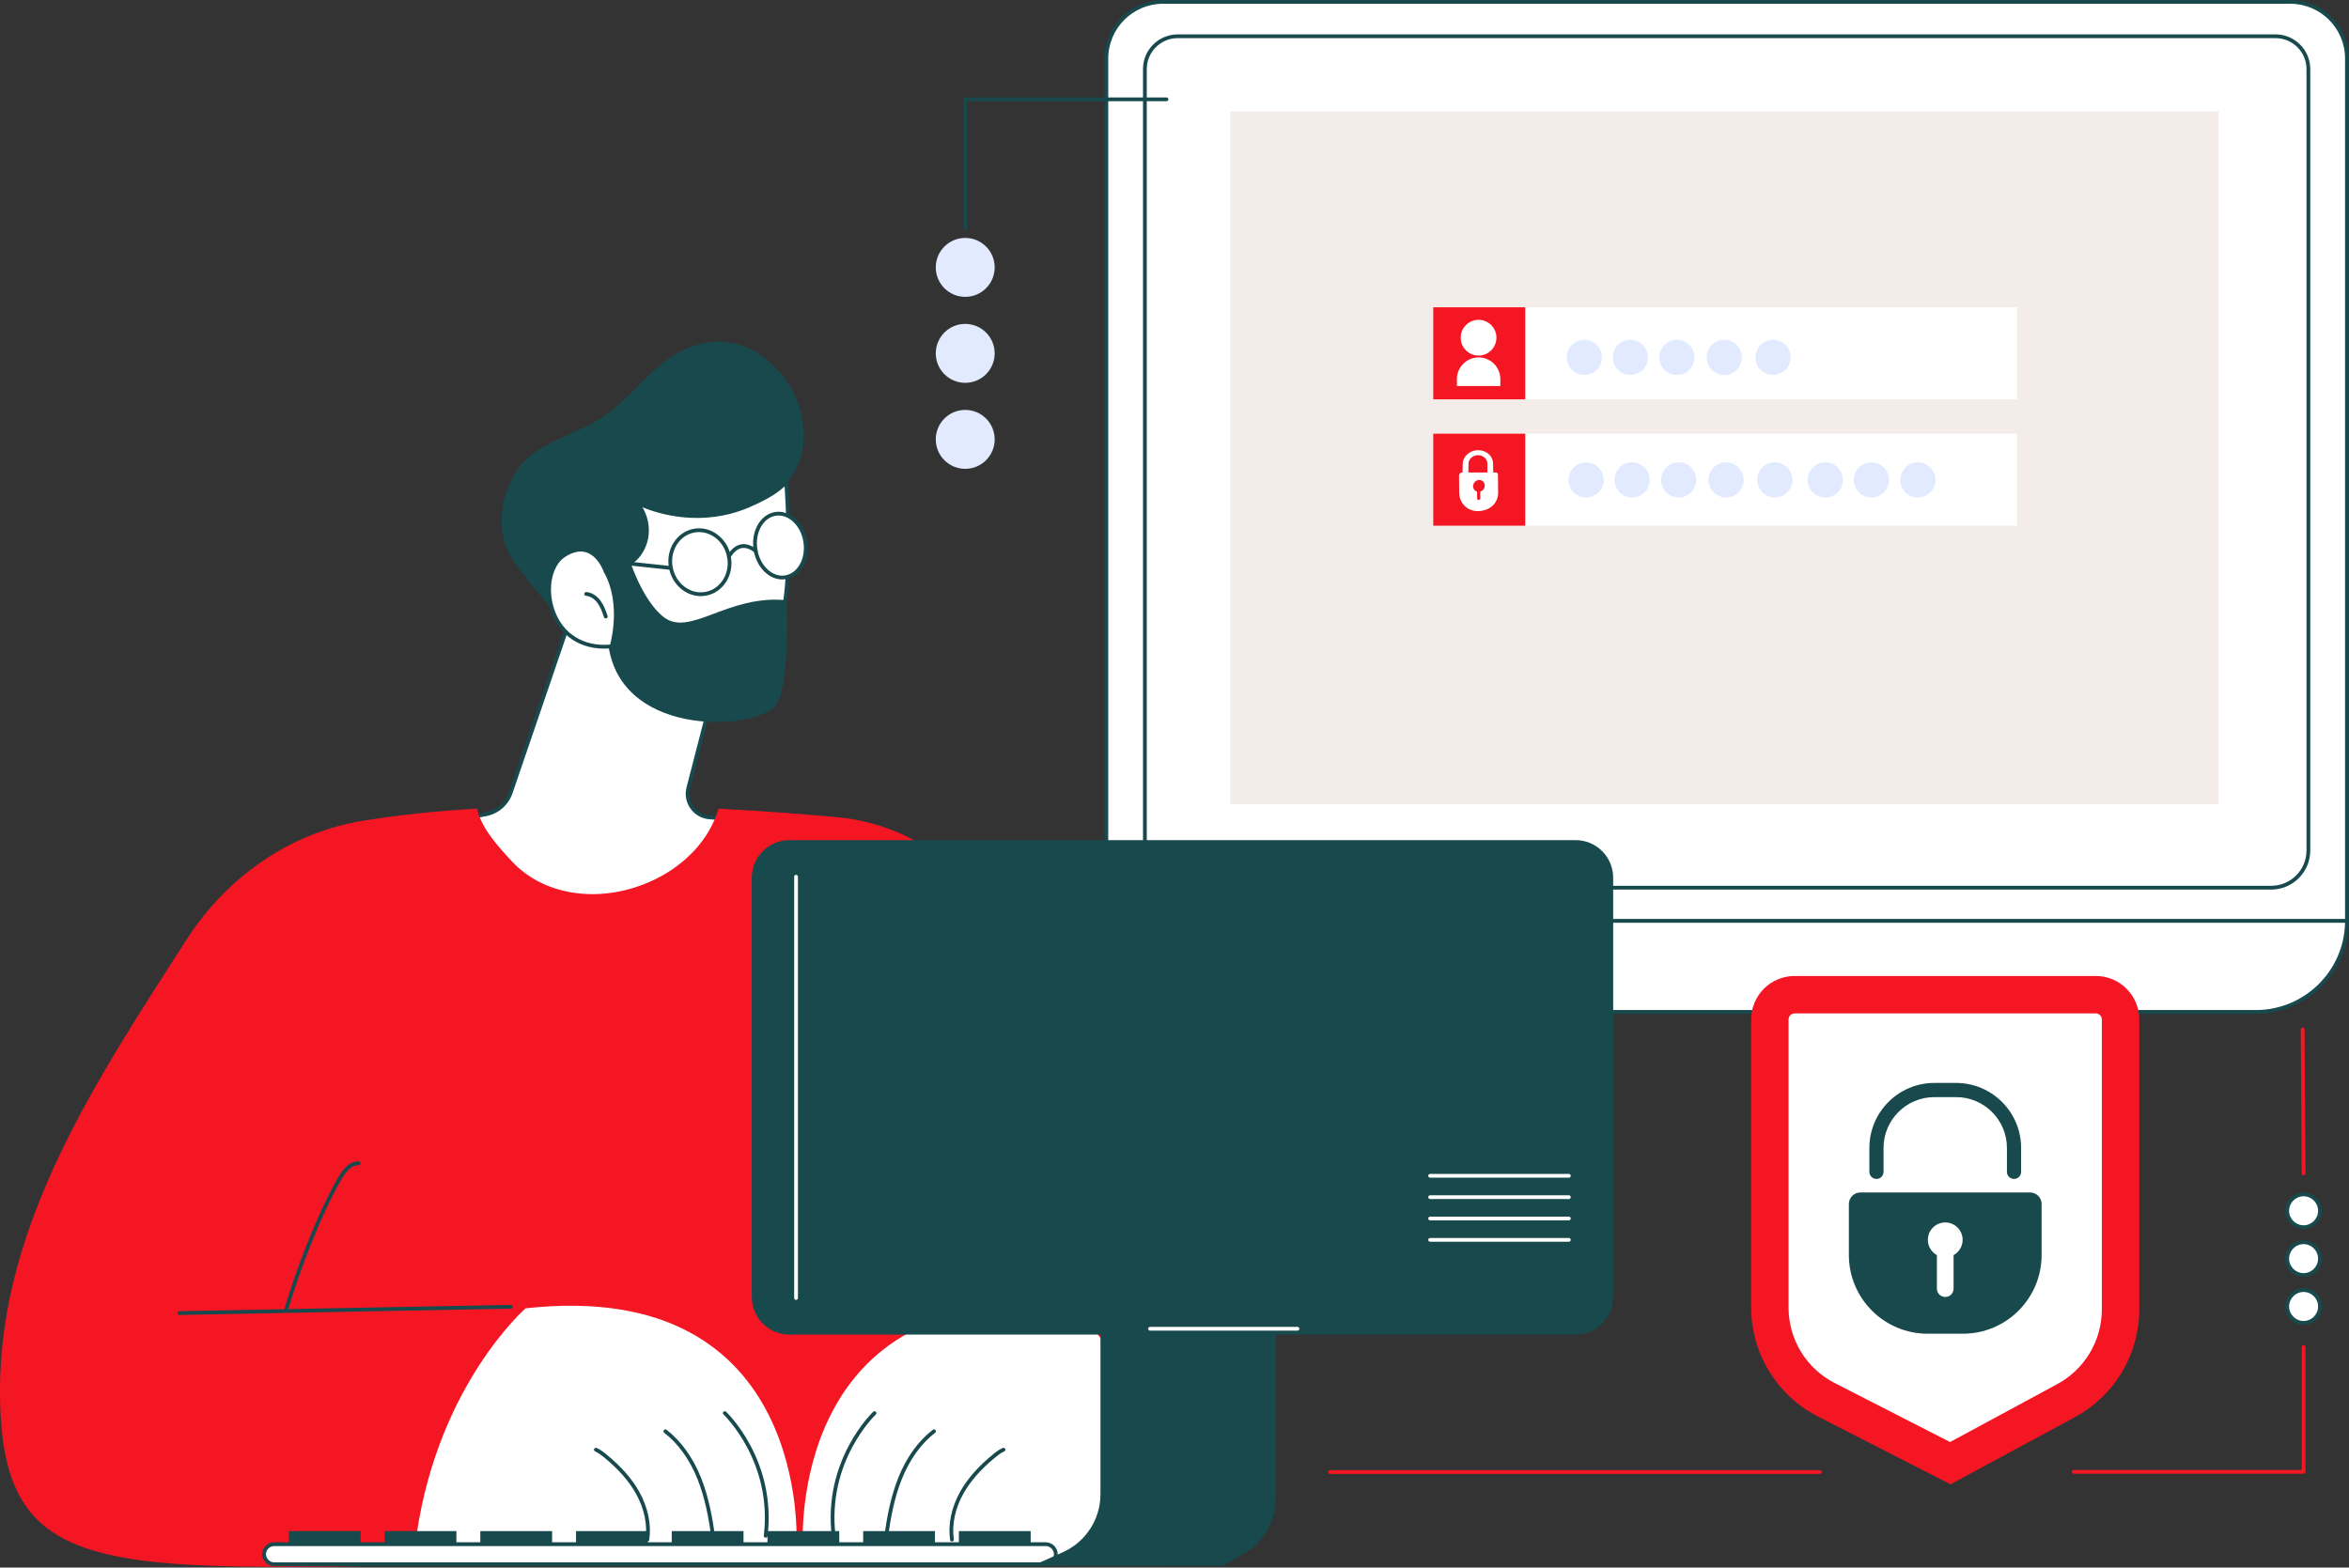 <svg width="451" height="301" viewBox="0 0 451 301" fill="none" xmlns="http://www.w3.org/2000/svg">
<rect x="0" y="0" width="451" height="301" fill="#333333" stroke="none"/>
<g clip-path="url(#clip0_4269_346518)">
<path d="M439.725 0.361H223.293C217.286 0.361 212.414 5.234 212.414 11.245V166.173C212.414 172.184 217.284 177.057 223.293 177.057H450.604V11.243C450.604 5.232 445.734 0.359 439.725 0.359V0.361Z" fill="white"/>
<path d="M450.606 177.421H223.295C217.097 177.421 212.055 172.375 212.055 166.173V11.246C212.055 5.044 217.097 0 223.295 0H439.729C445.927 0 450.969 5.046 450.969 11.246V177.057C450.969 177.258 450.807 177.419 450.608 177.419L450.606 177.421ZM223.295 0.725C217.497 0.725 212.78 5.445 212.78 11.247V166.175C212.78 171.977 217.497 176.697 223.295 176.697H450.244V11.246C450.244 5.444 445.528 0.723 439.729 0.723H223.295V0.725Z" fill="#17494D"/>
<path d="M436.062 170.817H226.11C222.439 170.817 219.453 167.83 219.453 164.157V13.262C219.453 9.589 222.44 6.602 226.11 6.602H436.908C440.579 6.602 443.564 9.589 443.564 13.262V163.31C443.564 167.45 440.199 170.817 436.061 170.817H436.062ZM226.11 7.327C222.838 7.327 220.178 9.99 220.178 13.262V164.157C220.178 167.43 222.84 170.092 226.11 170.092H436.062C439.799 170.092 442.841 167.05 442.841 163.31V13.262C442.841 9.988 440.179 7.327 436.909 7.327H226.11Z" fill="#17494D"/>
<path d="M433.125 194.305H185.805C176.148 194.305 168.32 186.476 168.32 176.82H450.611C450.611 186.478 442.782 194.305 433.126 194.305H433.125Z" fill="white"/>
<path d="M433.121 194.671H185.801C175.96 194.671 167.953 186.664 167.953 176.823C167.953 176.622 168.116 176.461 168.315 176.461H450.606C450.806 176.461 450.967 176.624 450.967 176.823C450.967 186.664 442.961 194.671 433.119 194.671H433.121ZM168.681 177.186C168.875 186.462 176.479 193.946 185.801 193.946H433.121C442.441 193.946 450.047 186.46 450.241 177.186H168.681Z" fill="#17494D"/>
<path d="M425.945 154.434V21.391L236.233 21.391V154.434H425.945Z" fill="#F4ECE8"/>
<path d="M387.238 59.008H275.18V76.68H387.238V59.008Z" fill="white"/>
<path d="M292.844 59.008H275.18V76.68H292.844V59.008Z" fill="#F51624"/>
<path d="M287.309 64.851C287.311 62.956 285.777 61.417 283.883 61.415C281.989 61.413 280.452 62.947 280.45 64.842C280.447 66.737 281.981 68.275 283.875 68.278C285.769 68.28 287.306 66.746 287.309 64.851Z" fill="white"/>
<path d="M288.064 74.118V72.799C288.064 70.504 286.187 68.625 283.891 68.625C281.596 68.625 279.719 70.504 279.719 72.799V74.118H288.064Z" fill="white"/>
<path d="M304.18 72.004C306.044 72.004 307.555 70.492 307.555 68.627C307.555 66.762 306.044 65.25 304.18 65.25C302.316 65.25 300.805 66.762 300.805 68.627C300.805 70.492 302.316 72.004 304.18 72.004Z" fill="#E2EAFF"/>
<path d="M313.024 72.004C314.888 72.004 316.399 70.492 316.399 68.627C316.399 66.762 314.888 65.25 313.024 65.25C311.16 65.25 309.648 66.762 309.648 68.627C309.648 70.492 311.16 72.004 313.024 72.004Z" fill="#E2EAFF"/>
<path d="M321.953 72.004C323.818 72.004 325.329 70.492 325.329 68.627C325.329 66.762 323.818 65.25 321.953 65.25C320.089 65.25 318.578 66.762 318.578 68.627C318.578 70.492 320.089 72.004 321.953 72.004Z" fill="#E2EAFF"/>
<path d="M331.055 72.004C332.919 72.004 334.43 70.492 334.43 68.627C334.43 66.762 332.919 65.25 331.055 65.25C329.191 65.25 327.68 66.762 327.68 68.627C327.68 70.492 329.191 72.004 331.055 72.004Z" fill="#E2EAFF"/>
<path d="M340.422 72.004C342.286 72.004 343.798 70.492 343.798 68.627C343.798 66.762 342.286 65.25 340.422 65.25C338.558 65.25 337.047 66.762 337.047 68.627C337.047 70.492 338.558 72.004 340.422 72.004Z" fill="#E2EAFF"/>
<path d="M387.238 83.273H275.18V100.946H387.238V83.273Z" fill="white"/>
<path d="M292.844 83.273H275.18V100.946H292.844V83.273Z" fill="#F51624"/>
<path d="M304.524 95.527C306.388 95.527 307.899 94.016 307.899 92.15C307.899 90.285 306.388 88.773 304.524 88.773C302.66 88.773 301.148 90.285 301.148 92.15C301.148 94.016 302.66 95.527 304.524 95.527Z" fill="#E2EAFF"/>
<path d="M313.368 95.527C315.232 95.527 316.743 94.016 316.743 92.15C316.743 90.285 315.232 88.773 313.368 88.773C311.503 88.773 309.992 90.285 309.992 92.15C309.992 94.016 311.503 95.527 313.368 95.527Z" fill="#E2EAFF"/>
<path d="M322.297 95.527C324.161 95.527 325.673 94.016 325.673 92.15C325.673 90.285 324.161 88.773 322.297 88.773C320.433 88.773 318.922 90.285 318.922 92.15C318.922 94.016 320.433 95.527 322.297 95.527Z" fill="#E2EAFF"/>
<path d="M331.399 95.527C333.263 95.527 334.774 94.016 334.774 92.15C334.774 90.285 333.263 88.773 331.399 88.773C329.535 88.773 328.023 90.285 328.023 92.15C328.023 94.016 329.535 95.527 331.399 95.527Z" fill="#E2EAFF"/>
<path d="M340.766 95.527C342.63 95.527 344.141 94.016 344.141 92.15C344.141 90.285 342.63 88.773 340.766 88.773C338.902 88.773 337.391 90.285 337.391 92.15C337.391 94.016 338.902 95.527 340.766 95.527Z" fill="#E2EAFF"/>
<path d="M350.453 95.527C352.318 95.527 353.829 94.016 353.829 92.15C353.829 90.285 352.318 88.773 350.453 88.773C348.589 88.773 347.078 90.285 347.078 92.15C347.078 94.016 348.589 95.527 350.453 95.527Z" fill="#E2EAFF"/>
<path d="M359.297 95.527C361.161 95.527 362.672 94.016 362.672 92.15C362.672 90.285 361.161 88.773 359.297 88.773C357.433 88.773 355.922 90.285 355.922 92.15C355.922 94.016 357.433 95.527 359.297 95.527Z" fill="#E2EAFF"/>
<path d="M368.227 95.527C370.091 95.527 371.602 94.016 371.602 92.15C371.602 90.285 370.091 88.773 368.227 88.773C366.363 88.773 364.852 90.285 364.852 92.15C364.852 94.016 366.363 95.527 368.227 95.527Z" fill="#E2EAFF"/>
<path d="M281.896 91.612L281.955 88.992C281.981 88.145 282.737 87.448 283.686 87.405C284.732 87.357 285.596 88.117 285.567 89.049V91.724C285.559 92.009 286.724 92.092 286.729 91.831L286.66 89.102C286.706 87.602 285.366 86.377 283.632 86.448C282.198 86.506 280.881 87.639 280.838 89.008L280.789 91.655L281.896 91.611V91.612Z" fill="white"/>
<path d="M283.684 98.146C285.841 98.146 287.844 96.787 287.632 94.112L287.602 91.138C287.6 90.906 287.421 90.727 287.193 90.727H280.712C280.394 90.727 280.13 90.998 280.133 91.318L280.166 94.621C280.185 96.606 281.724 98.146 283.686 98.146H283.684Z" fill="white"/>
<path d="M283.89 96.008C284.066 96.008 284.214 95.857 284.212 95.679L284.196 93.047C284.196 92.884 284.069 92.758 283.908 92.758C283.732 92.758 283.584 92.909 283.586 93.087L283.602 95.719C283.602 95.882 283.729 96.008 283.89 96.008Z" fill="#F51624"/>
<path d="M284.803 93.991C285.207 93.492 285.153 92.779 284.682 92.398C284.211 92.017 283.502 92.113 283.098 92.612C282.694 93.111 282.749 93.824 283.22 94.205C283.691 94.586 284.4 94.49 284.803 93.991Z" fill="#F51624"/>
<path d="M402.382 187.406H344.569C339.957 187.406 336.219 191.147 336.219 195.762V251.051C336.219 259.883 341.166 267.972 349.026 271.992L374.498 285.016L398.395 272.107C405.996 268.001 410.732 260.055 410.732 251.414V195.762C410.732 191.147 406.994 187.406 402.382 187.406Z" fill="#F51624"/>
<path d="M352.293 265.594C346.807 262.789 343.398 257.216 343.398 251.052V195.763C343.398 195.118 343.923 194.594 344.566 194.594H402.379C403.023 194.594 403.546 195.118 403.546 195.763V251.415C403.546 257.424 400.263 262.931 394.979 265.785L374.404 276.899L352.295 265.592L352.293 265.594Z" fill="white"/>
<path d="M389.766 228.977H357.193C355.968 228.977 354.977 229.97 354.977 231.194V240.977C354.977 249.329 361.744 256.099 370.092 256.099H376.868C385.215 256.099 391.983 249.329 391.983 240.977V231.194C391.983 229.97 390.99 228.977 389.767 228.977H389.766Z" fill="#17494D"/>
<path d="M386.683 226.382C385.931 226.382 385.323 225.772 385.323 225.021V220.426C385.323 215.044 380.948 210.668 375.57 210.668H371.386C366.008 210.668 361.633 215.044 361.633 220.426V225.021C361.633 225.772 361.025 226.382 360.274 226.382C359.522 226.382 358.914 225.772 358.914 225.021V220.426C358.914 213.545 364.511 207.945 371.388 207.945H375.572C382.451 207.945 388.046 213.543 388.046 220.426V225.021C388.046 225.772 387.437 226.382 386.686 226.382H386.683Z" fill="#17494D"/>
<path d="M376.819 238.075C376.819 236.231 375.324 234.734 373.48 234.734C371.635 234.734 370.141 236.231 370.141 238.075C370.141 239.339 370.843 240.439 371.878 241.007V247.445C371.878 248.329 372.595 249.046 373.48 249.046C374.364 249.046 375.081 248.329 375.081 247.445V241.007C376.117 240.439 376.819 239.339 376.819 238.075Z" fill="white"/>
<path d="M442.282 282.988H398.12C397.919 282.988 397.758 282.825 397.758 282.626C397.758 282.427 397.921 282.264 398.12 282.264H441.92V258.659C441.92 258.458 442.083 258.297 442.282 258.297C442.48 258.297 442.643 258.46 442.643 258.659V282.626C442.643 282.827 442.48 282.988 442.282 282.988Z" fill="#F51624"/>
<path d="M442.286 235.641C444.024 235.641 445.431 234.232 445.431 232.492C445.431 230.753 444.024 229.344 442.286 229.344C440.548 229.344 439.141 230.753 439.141 232.492C439.141 234.232 440.55 235.641 442.286 235.641Z" fill="white"/>
<path d="M442.282 236.005C440.348 236.005 438.773 234.43 438.773 232.495C438.773 230.559 440.347 228.984 442.282 228.984C444.217 228.984 445.789 230.559 445.789 232.495C445.789 234.43 444.215 236.005 442.282 236.005ZM442.282 229.709C440.748 229.709 439.498 230.959 439.498 232.495C439.498 234.03 440.746 235.28 442.282 235.28C443.818 235.28 445.065 234.03 445.065 232.495C445.065 230.959 443.818 229.709 442.282 229.709Z" fill="#17494D"/>
<path d="M442.286 244.828C444.024 244.828 445.431 243.419 445.431 241.68C445.431 239.94 444.024 238.531 442.286 238.531C440.548 238.531 439.141 239.94 439.141 241.68C439.141 243.419 440.55 244.828 442.286 244.828Z" fill="white"/>
<path d="M442.282 245.192C440.348 245.192 438.773 243.617 438.773 241.682C438.773 239.747 440.347 238.172 442.282 238.172C444.217 238.172 445.789 239.747 445.789 241.682C445.789 243.617 444.215 245.192 442.282 245.192ZM442.282 238.897C440.748 238.897 439.498 240.146 439.498 241.682C439.498 243.218 440.746 244.467 442.282 244.467C443.818 244.467 445.065 243.218 445.065 241.682C445.065 240.146 443.818 238.897 442.282 238.897Z" fill="#17494D"/>
<path d="M442.286 254.016C444.024 254.016 445.431 252.607 445.431 250.867C445.431 249.128 444.024 247.719 442.286 247.719C440.548 247.719 439.141 249.128 439.141 250.867C439.141 252.607 440.55 254.016 442.286 254.016Z" fill="white"/>
<path d="M442.282 254.38C440.348 254.38 438.773 252.805 438.773 250.87C438.773 248.934 440.347 247.359 442.282 247.359C444.217 247.359 445.789 248.934 445.789 250.87C445.789 252.805 444.215 254.38 442.282 254.38ZM442.282 248.083C440.748 248.083 439.498 249.332 439.498 250.868C439.498 252.403 440.746 253.653 442.282 253.653C443.818 253.653 445.065 252.403 445.065 250.868C445.065 249.332 443.818 248.083 442.282 248.083Z" fill="#17494D"/>
<path d="M442.283 225.665C442.084 225.665 441.921 225.504 441.921 225.305L441.742 197.677C441.742 197.477 441.902 197.314 442.102 197.312H442.104C442.303 197.312 442.466 197.474 442.466 197.673L442.645 225.3C442.645 225.5 442.485 225.663 442.285 225.665H442.283Z" fill="#F51624"/>
<path d="M349.399 283.02H255.354C255.153 283.02 254.992 282.858 254.992 282.659C254.992 282.46 255.155 282.297 255.354 282.297H349.399C349.6 282.297 349.761 282.46 349.761 282.659C349.761 282.858 349.598 283.02 349.399 283.02Z" fill="#F51624"/>
<path d="M109.414 118.97L98.047 152.217C97.32 154.341 95.515 155.916 93.311 156.345L88.25 157.33C88.25 157.33 101.408 185.906 123.583 181.12C145.759 176.333 140.881 157.33 140.881 157.33L136.19 156.95C133.382 156.724 131.457 154.017 132.16 151.288L137.433 130.857C137.433 130.857 115.946 113.53 109.413 118.972L109.414 118.97Z" fill="white"/>
<path d="M118.678 182.014C111.201 182.014 103.908 178.362 97.338 171.268C91.307 164.756 87.957 157.556 87.924 157.484C87.878 157.384 87.879 157.267 87.93 157.167C87.981 157.068 88.075 156.997 88.183 156.976L93.244 155.991C95.314 155.588 97.024 154.099 97.706 152.103L109.073 118.856C109.095 118.793 109.133 118.737 109.184 118.695C115.868 113.128 136.776 129.861 137.663 130.577C137.773 130.665 137.822 130.812 137.786 130.95L132.513 151.381C132.204 152.578 132.438 153.844 133.156 154.85C133.873 155.856 134.991 156.491 136.222 156.591L140.913 156.971C141.067 156.984 141.196 157.093 141.235 157.242C141.317 157.559 143.183 165.101 138.943 171.96C136.002 176.72 130.861 179.922 123.661 181.476C121.996 181.836 120.332 182.014 118.678 182.014ZM88.784 157.597C89.586 159.215 92.752 165.254 97.88 170.788C103.344 176.685 112.227 183.201 123.509 180.766C130.507 179.255 135.492 176.164 138.327 171.577C141.985 165.657 140.87 159.026 140.589 157.67L136.165 157.311C134.72 157.194 133.408 156.45 132.567 155.268C131.726 154.085 131.451 152.601 131.814 151.197L137.028 130.994C134.945 129.348 115.739 114.446 109.726 119.188L98.393 152.336C97.627 154.577 95.707 156.251 93.384 156.703L88.785 157.597H88.784Z" fill="#17494D"/>
<path d="M153.891 79.752C155.832 89.344 150.629 94.95 144.172 96.553C143.944 96.609 143.714 96.66 143.49 96.709C143.352 97.184 144.339 98.633 144.123 99.102C141.583 104.66 134.316 107.365 128.213 106.811C126.444 108.705 124.139 111.342 121.696 114.676C113.892 125.323 108.353 120.536 100.244 109.994C99.164 108.59 97.609 106.799 96.8 103.827C95.197 97.924 97.97 92.611 98.324 91.958C100.969 87.062 103.632 85.904 111.859 82.213C122.096 77.621 124.596 68.47 134.627 66.024C144.388 63.642 152.358 72.178 153.892 79.755L153.891 79.752Z" fill="#17494D"/>
<path d="M117.161 124.137C117.161 124.137 122.667 136.858 137.09 134.508C151.514 132.159 152.238 112.002 150.95 92.5C149.508 94.343 146.21 96.022 143.662 97.105C133.288 101.518 123.671 97.275 122.299 96.533C124.77 99.571 124.775 103.695 122.693 106.488C121.544 108.028 119.89 109.142 116.061 109.207C116.061 109.207 113.721 103.098 108.281 106.644C102.839 110.19 104.863 125.153 117.162 124.137H117.161Z" fill="white"/>
<path d="M133.651 135.159C122.675 135.159 117.723 126.108 116.939 124.518C111.599 124.869 107.422 122.179 105.746 117.288C104.267 112.969 105.292 108.16 108.081 106.343C109.774 105.24 111.366 104.916 112.809 105.384C114.874 106.055 115.972 108.13 116.296 108.842C120.056 108.73 121.456 107.545 122.401 106.274C124.471 103.497 124.313 99.586 122.016 96.764C121.908 96.63 121.908 96.439 122.018 96.304C122.128 96.171 122.317 96.133 122.468 96.217C125.212 97.695 134.342 100.677 143.519 96.774C147.026 95.283 149.563 93.687 150.664 92.279C150.757 92.161 150.913 92.113 151.057 92.156C151.2 92.2 151.302 92.329 151.312 92.478C152.606 112.087 151.937 132.459 137.148 134.868C135.92 135.069 134.756 135.159 133.651 135.159ZM117.159 123.775C117.303 123.775 117.434 123.861 117.492 123.994C117.546 124.119 123.062 136.427 137.032 134.151C151.036 131.869 151.84 112.398 150.643 93.381C148.963 95.033 146.066 96.477 143.804 97.439C134.725 101.301 126.394 98.66 123.348 97.407C125.091 100.349 124.99 104.01 122.981 106.705C121.955 108.081 120.333 109.496 116.065 109.57C115.903 109.567 115.775 109.48 115.719 109.338C115.709 109.314 114.703 106.759 112.581 106.072C111.356 105.677 109.975 105.971 108.475 106.95C105.952 108.594 105.054 113.031 106.432 117.053C108.018 121.686 112.02 124.201 117.13 123.779C117.14 123.779 117.15 123.779 117.159 123.779V123.775Z" fill="#17494D"/>
<path d="M116.311 118.755C116.16 118.755 116.02 118.662 115.967 118.51C115.65 117.581 115.321 116.621 114.752 115.829C114.146 114.984 113.328 114.467 112.51 114.412C112.311 114.398 112.16 114.224 112.173 114.025C112.186 113.825 112.36 113.677 112.559 113.688C113.595 113.759 114.608 114.387 115.341 115.406C115.972 116.286 116.317 117.297 116.653 118.275C116.717 118.464 116.617 118.67 116.428 118.735C116.388 118.749 116.349 118.755 116.311 118.755Z" fill="#17494D"/>
<path d="M119.799 103.859C119.799 103.859 122.148 114.066 127.235 118.342C132.322 122.617 139.633 114.054 151.078 115.269C151.078 115.269 151.678 131.275 149.093 135.23C145.832 140.225 119.954 141.933 116.922 124.57C116.922 124.57 119.676 116.215 115.82 109.64L119.799 103.859Z" fill="#17494D"/>
<path d="M145.044 105.494C145.559 108.858 148.117 111.258 150.759 110.854C153.401 110.449 155.126 107.395 154.611 104.029C154.096 100.665 151.538 98.265 148.896 98.669C146.254 99.074 144.529 102.129 145.044 105.494Z" fill="white"/>
<path d="M150.173 111.263C148.999 111.263 147.842 110.775 146.858 109.854C145.721 108.786 144.95 107.258 144.688 105.552C144.144 101.996 146.008 98.749 148.843 98.314C150.234 98.102 151.638 98.586 152.8 99.676C153.938 100.743 154.709 102.272 154.97 103.978C155.515 107.535 153.65 110.782 150.816 111.216C150.602 111.249 150.387 111.265 150.171 111.265L150.173 111.263ZM145.405 105.442C145.642 106.989 146.334 108.368 147.355 109.325C148.351 110.259 149.542 110.675 150.707 110.497C153.147 110.124 154.738 107.248 154.255 104.087C154.018 102.54 153.326 101.16 152.305 100.204C151.309 99.268 150.117 98.852 148.953 99.031C146.513 99.404 144.922 102.282 145.405 105.442Z" fill="#17494D"/>
<path d="M134.544 114.466C133.324 114.466 132.124 114.069 131.079 113.307C129.725 112.32 128.795 110.839 128.456 109.135C127.754 105.607 129.842 102.207 133.109 101.556C134.697 101.237 136.322 101.612 137.683 102.605C139.036 103.592 139.966 105.073 140.305 106.776C141.007 110.304 138.919 113.704 135.652 114.355C135.284 114.429 134.913 114.466 134.544 114.466ZM134.214 102.173C133.893 102.173 133.569 102.204 133.25 102.268C130.375 102.84 128.543 105.857 129.166 108.994C129.469 110.52 130.299 111.843 131.506 112.721C132.703 113.593 134.125 113.921 135.513 113.645C138.388 113.073 140.22 110.056 139.597 106.919C139.294 105.394 138.462 104.07 137.257 103.192C136.338 102.521 135.284 102.173 134.215 102.173H134.214Z" fill="#17494D"/>
<path d="M139.947 107.212C139.883 107.212 139.819 107.196 139.761 107.161C139.59 107.058 139.534 106.836 139.638 106.665C140.414 105.373 141.35 104.648 142.417 104.508C144.024 104.302 145.295 105.516 145.348 105.567C145.491 105.706 145.494 105.935 145.356 106.08C145.216 106.223 144.988 106.226 144.845 106.088C144.835 106.078 143.763 105.062 142.505 105.228C141.67 105.338 140.914 105.948 140.259 107.038C140.192 107.151 140.072 107.214 139.949 107.214L139.947 107.212Z" fill="#17494D"/>
<path d="M128.81 109.428C128.797 109.428 128.784 109.428 128.771 109.426L118.426 108.318C118.227 108.297 118.082 108.117 118.104 107.918C118.125 107.719 118.299 107.573 118.503 107.596L128.848 108.704C129.047 108.726 129.191 108.905 129.17 109.104C129.15 109.29 128.992 109.428 128.81 109.428Z" fill="#17494D"/>
<path d="M188.37 172.439C181.81 163.574 171.785 157.94 160.807 156.927C154.555 156.35 146.716 155.737 137.971 155.289C137.489 156.865 136.817 158.389 135.944 159.827C133.41 164 129.439 167.212 125.017 169.207C120.591 171.201 115.637 172.105 110.802 171.52C106.065 170.948 101.561 168.931 98.287 165.402C95.619 162.527 92.418 159.051 91.599 155.281C83.666 155.73 77.415 156.388 69.969 157.555C55.759 159.781 43.522 168.391 35.761 180.508C18.828 206.939 0 234.842 0 267.032C0 303.63 19.369 301.438 87.818 300.451C163.066 299.366 173.437 300.451 173.437 300.451L187.435 300.586H198.424L227.709 300.547C227.709 300.547 211.144 203.212 188.37 172.439Z" fill="#F51624"/>
<path d="M80.012 294.503C79.366 298.87 87.677 298.858 87.677 298.858H114.323L152.915 296.757C152.915 296.757 156.071 245.149 100.919 251.224C100.919 251.224 84.275 265.71 80.012 294.503Z" fill="white"/>
<path d="M124.298 295.997C124.28 295.997 124.264 295.997 124.246 295.994C124.047 295.966 123.91 295.782 123.94 295.583C124.351 292.766 123.69 289.638 122.082 286.772C120.734 284.371 118.743 282.109 115.992 279.855C115.468 279.424 114.902 278.982 114.264 278.703C114.08 278.622 113.998 278.408 114.077 278.226C114.157 278.042 114.371 277.958 114.554 278.038C115.275 278.354 115.887 278.831 116.451 279.295C119.272 281.606 121.321 283.936 122.713 286.417C124.4 289.421 125.089 292.714 124.657 295.686C124.63 295.867 124.476 295.997 124.298 295.997Z" fill="#17494D"/>
<path d="M136.906 295.27C136.728 295.27 136.574 295.14 136.548 294.96C136.074 291.619 135.393 287.711 133.935 284.054C132.426 280.271 130.21 277.18 127.525 275.119C127.365 274.997 127.336 274.77 127.459 274.611C127.581 274.451 127.809 274.422 127.967 274.545C130.754 276.687 133.051 279.883 134.609 283.788C136.095 287.515 136.786 291.476 137.266 294.859C137.294 295.058 137.156 295.241 136.959 295.269C136.942 295.27 136.924 295.272 136.908 295.272L136.906 295.27Z" fill="#17494D"/>
<path d="M147.008 295.271C146.993 295.271 146.978 295.271 146.965 295.268C146.766 295.245 146.625 295.064 146.648 294.865C148.349 280.601 139.006 271.701 138.912 271.613C138.766 271.476 138.758 271.248 138.894 271.1C139.031 270.953 139.259 270.945 139.407 271.082C139.504 271.172 149.115 280.308 147.369 294.951C147.348 295.135 147.19 295.27 147.009 295.27L147.008 295.271Z" fill="#17494D"/>
<path d="M34.44 252.496C34.243 252.496 34.081 252.338 34.078 252.141C34.075 251.94 34.234 251.776 34.433 251.771L98.055 250.562C98.252 250.574 98.42 250.719 98.425 250.918C98.428 251.118 98.269 251.283 98.07 251.288L34.448 252.496H34.441H34.44Z" fill="#17494D"/>
<path d="M54.981 251.648C54.947 251.648 54.912 251.643 54.876 251.633C54.684 251.576 54.575 251.373 54.633 251.183C56.689 244.33 60.594 233.691 64.828 226.255C65.625 224.854 66.899 223.008 68.793 223.008C68.826 223.008 68.857 223.008 68.89 223.009C69.091 223.016 69.247 223.184 69.24 223.384C69.234 223.585 69.068 223.751 68.865 223.734C67.312 223.693 66.176 225.354 65.457 226.615C61.253 233.999 57.373 244.577 55.328 251.391C55.28 251.549 55.137 251.65 54.981 251.65V251.648Z" fill="#17494D"/>
<path d="M227.053 294.503C227.699 298.87 219.388 298.858 219.388 298.858H192.742L154.15 296.757C154.15 296.757 150.994 245.149 206.147 251.224C206.147 251.224 222.79 265.71 227.053 294.503Z" fill="white"/>
<path d="M182.774 295.998C182.596 295.998 182.442 295.868 182.416 295.687C181.982 292.713 182.672 289.421 184.359 286.417C185.752 283.937 187.8 281.607 190.621 279.295C191.185 278.833 191.795 278.356 192.519 278.039C192.703 277.957 192.916 278.042 192.995 278.225C193.076 278.409 192.992 278.623 192.808 278.702C192.17 278.981 191.604 279.423 191.08 279.854C188.329 282.108 186.338 284.371 184.99 286.771C183.382 289.637 182.723 292.765 183.132 295.582C183.162 295.781 183.024 295.965 182.827 295.993C182.809 295.996 182.792 295.996 182.774 295.996V295.998Z" fill="#17494D"/>
<path d="M170.159 295.271C170.142 295.271 170.124 295.271 170.108 295.268C169.909 295.24 169.773 295.055 169.801 294.858C170.281 291.476 170.971 287.516 172.457 283.787C174.014 279.882 176.311 276.686 179.1 274.544C179.257 274.422 179.486 274.452 179.608 274.609C179.729 274.769 179.7 274.996 179.542 275.118C176.857 277.179 174.641 280.27 173.131 284.053C171.673 287.71 170.992 291.618 170.519 294.958C170.493 295.139 170.338 295.269 170.161 295.269L170.159 295.271Z" fill="#17494D"/>
<path d="M160.056 295.27C159.876 295.27 159.719 295.135 159.696 294.951C157.95 280.31 167.56 271.172 167.659 271.082C167.805 270.945 168.034 270.953 168.172 271.1C168.308 271.246 168.3 271.475 168.154 271.613C168.06 271.701 158.717 280.601 160.418 294.865C160.441 295.064 160.3 295.245 160.101 295.268C160.086 295.27 160.071 295.271 160.058 295.271L160.056 295.27Z" fill="#17494D"/>
<path d="M272.624 252.496H272.617L208.996 251.288C208.795 251.284 208.636 251.118 208.641 250.918C208.644 250.72 208.807 250.562 209.002 250.562H209.009L272.631 251.771C272.831 251.774 272.991 251.94 272.986 252.141C272.982 252.338 272.82 252.496 272.624 252.496Z" fill="#17494D"/>
<path d="M252.081 251.649C251.925 251.649 251.782 251.547 251.734 251.391C249.689 244.576 245.808 233.998 241.604 226.615C240.885 225.354 239.746 223.693 238.195 223.734C238 223.752 237.827 223.585 237.821 223.384C237.814 223.184 237.97 223.016 238.171 223.009C240.119 222.948 241.421 224.831 242.233 226.255C246.467 233.691 250.372 244.331 252.428 251.182C252.486 251.373 252.377 251.575 252.185 251.633C252.15 251.643 252.114 251.648 252.08 251.648L252.081 251.649Z" fill="#17494D"/>
<path d="M200.763 300.365H52.656C51.578 300.365 50.703 299.49 50.703 298.41V298.463C50.703 297.384 51.578 296.508 52.656 296.508H200.763C201.841 296.508 202.716 297.382 202.716 298.463V298.41C202.716 299.489 201.841 300.365 200.763 300.365Z" fill="white"/>
<path d="M200.764 300.729H52.657C51.409 300.729 50.388 299.736 50.344 298.499C50.344 298.488 50.344 298.476 50.344 298.465V298.412C50.344 298.401 50.344 298.389 50.344 298.378C50.39 297.141 51.409 296.148 52.657 296.148H200.764C202.011 296.148 203.032 297.141 203.077 298.378C203.077 298.389 203.077 298.401 203.077 298.412V298.465C203.077 298.476 203.077 298.488 203.077 298.499C203.031 299.736 202.011 300.729 200.764 300.729ZM51.066 298.439C51.079 299.303 51.787 300.004 52.655 300.004H200.762C201.63 300.004 202.339 299.303 202.352 298.439C202.339 297.574 201.63 296.873 200.762 296.873H52.657C51.789 296.873 51.08 297.574 51.067 298.439H51.066Z" fill="#17494D"/>
<path d="M197.884 294H184.102V296.364H197.884V294Z" fill="#17494D"/>
<path d="M179.509 294H165.727V296.364H179.509V294Z" fill="#17494D"/>
<path d="M161.134 294H147.352V296.364H161.134V294Z" fill="#17494D"/>
<path d="M142.751 294H128.969V296.364H142.751V294Z" fill="#17494D"/>
<path d="M124.376 294H110.594V296.364H124.376V294Z" fill="#17494D"/>
<path d="M106.001 294H92.219V296.364H106.001V294Z" fill="#17494D"/>
<path d="M87.626 294H73.844V296.364H87.626V294Z" fill="#17494D"/>
<path d="M69.251 294H55.469V296.364H69.251V294Z" fill="#17494D"/>
<path d="M244.943 255.556V287.756C244.943 292.137 242.597 296.184 238.796 298.359L234.727 300.687H198.172L204.046 298.068C208.449 296.105 211.287 291.735 211.287 286.911V255.555H244.945L244.943 255.556Z" fill="#17494D"/>
<path d="M302.506 161.32H151.554C147.567 161.32 144.336 164.552 144.336 168.538V249.051C144.336 253.037 147.567 256.268 151.554 256.268H302.506C306.492 256.268 309.724 253.037 309.724 249.051V168.538C309.724 164.552 306.492 161.32 302.506 161.32Z" fill="#17494D"/>
<path d="M249.112 255.512H220.807C220.606 255.512 220.445 255.35 220.445 255.151C220.445 254.952 220.608 254.789 220.807 254.789H249.112C249.312 254.789 249.473 254.952 249.473 255.151C249.473 255.35 249.311 255.512 249.112 255.512Z" fill="white"/>
<path d="M152.838 249.605C152.638 249.605 152.477 249.443 152.477 249.244V168.346C152.477 168.145 152.639 167.984 152.838 167.984C153.037 167.984 153.2 168.147 153.2 168.346V249.244C153.2 249.444 153.037 249.605 152.838 249.605Z" fill="white"/>
<path d="M301.22 226.137H274.58C274.38 226.137 274.219 225.975 274.219 225.776C274.219 225.577 274.382 225.414 274.58 225.414H301.22C301.42 225.414 301.581 225.577 301.581 225.776C301.581 225.975 301.419 226.137 301.22 226.137Z" fill="white"/>
<path d="M301.22 230.239H274.58C274.38 230.239 274.219 230.076 274.219 229.877C274.219 229.678 274.382 229.516 274.58 229.516H301.22C301.42 229.516 301.581 229.678 301.581 229.877C301.581 230.076 301.419 230.239 301.22 230.239Z" fill="white"/>
<path d="M301.22 234.341H274.58C274.38 234.341 274.219 234.178 274.219 233.979C274.219 233.78 274.382 233.617 274.58 233.617H301.22C301.42 233.617 301.581 233.78 301.581 233.979C301.581 234.178 301.419 234.341 301.22 234.341Z" fill="white"/>
<path d="M301.22 238.442H274.58C274.38 238.442 274.219 238.279 274.219 238.08C274.219 237.882 274.382 237.719 274.58 237.719H301.22C301.42 237.719 301.581 237.882 301.581 238.08C301.581 238.279 301.419 238.442 301.22 238.442Z" fill="white"/>
<path d="M185.342 44.203C185.142 44.203 184.981 44.04 184.981 43.841L184.961 19.074C184.961 18.977 184.999 18.885 185.066 18.818C185.134 18.75 185.227 18.711 185.323 18.711H223.959C224.159 18.711 224.321 18.874 224.321 19.073C224.321 19.272 224.158 19.434 223.959 19.434H185.686L185.706 43.839C185.706 44.04 185.545 44.203 185.344 44.203H185.342Z" fill="#17494D"/>
<path d="M185.32 57.002C188.443 57.002 190.975 54.469 190.975 51.345C190.975 48.22 188.443 45.688 185.32 45.688C182.196 45.688 179.664 48.22 179.664 51.345C179.664 54.469 182.196 57.002 185.32 57.002Z" fill="#E2EAFF"/>
<path d="M185.32 73.51C188.443 73.51 190.975 70.977 190.975 67.853C190.975 64.728 188.443 62.195 185.32 62.195C182.196 62.195 179.664 64.728 179.664 67.853C179.664 70.977 182.196 73.51 185.32 73.51Z" fill="#E2EAFF"/>
<path d="M185.32 90.026C188.443 90.026 190.975 87.493 190.975 84.368C190.975 81.244 188.443 78.711 185.32 78.711C182.196 78.711 179.664 81.244 179.664 84.368C179.664 87.493 182.196 90.026 185.32 90.026Z" fill="#E2EAFF"/>
</g>
<defs>
<clipPath id="clip0_4269_346518">
<rect width="450.97" height="300.869" fill="white"/>
</clipPath>
</defs>
</svg>
